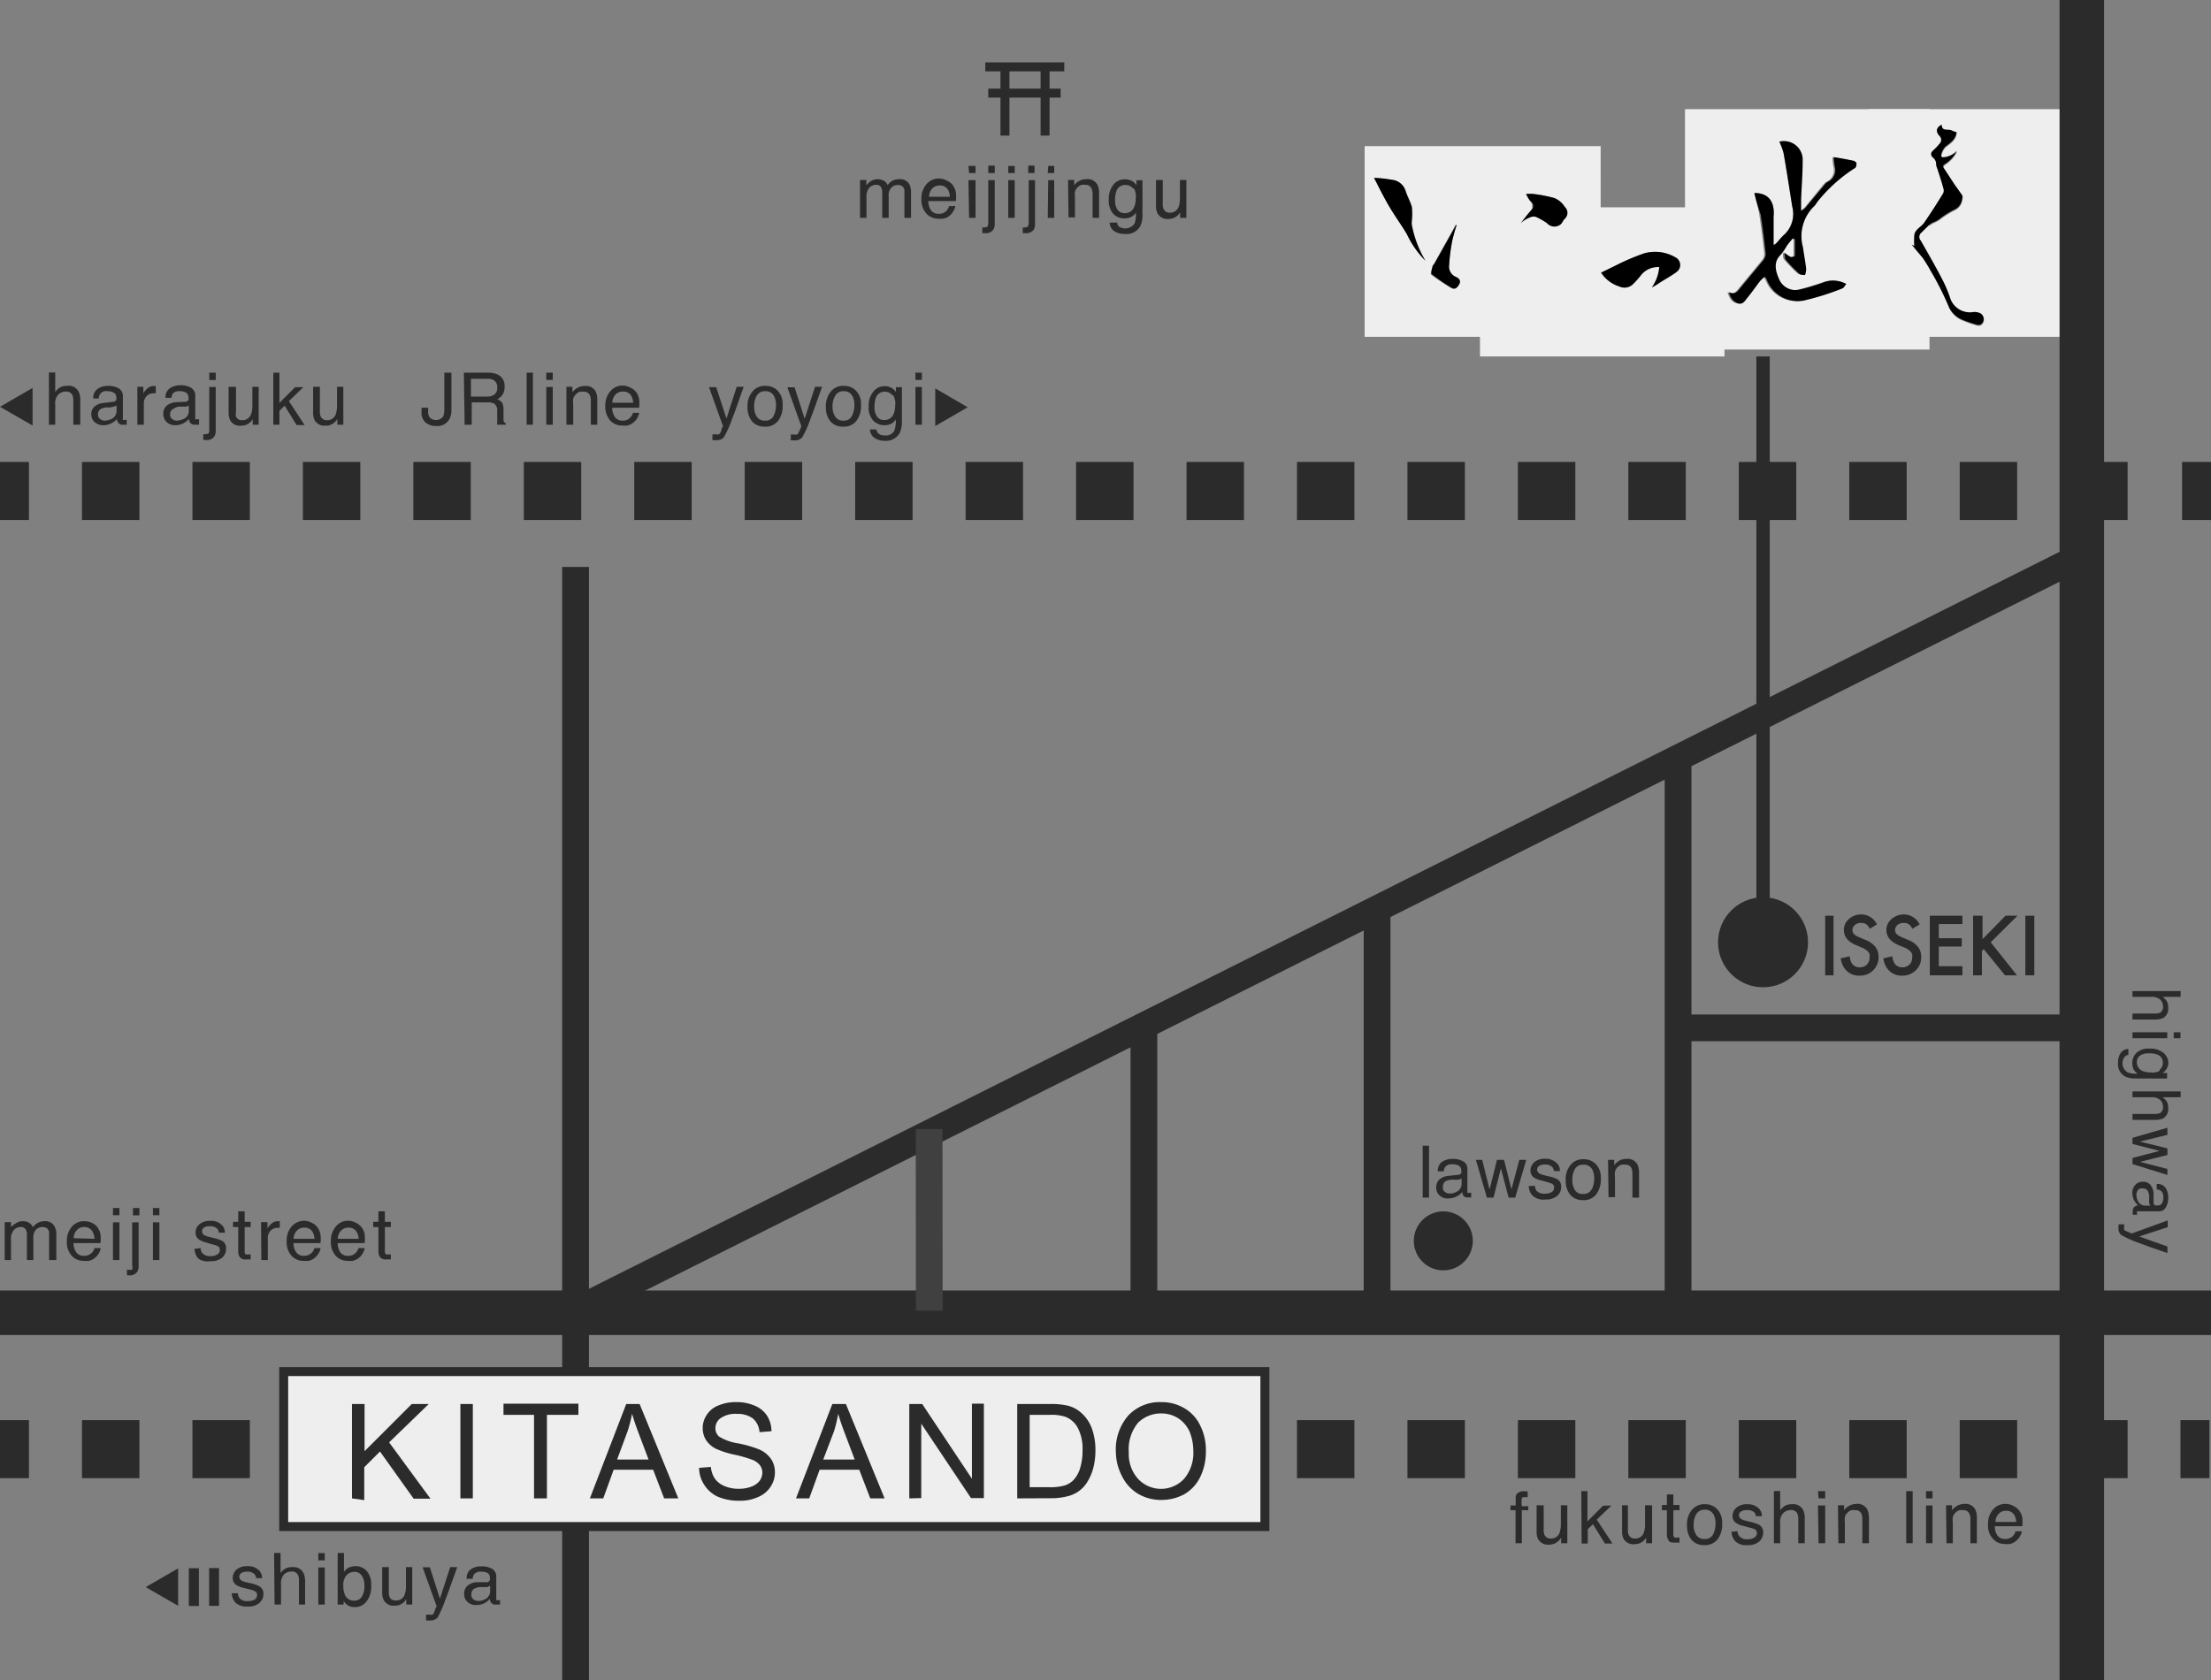 <svg xmlns="http://www.w3.org/2000/svg" viewBox="0 0 140.52 106.82"><rect x="0" y="0" width="140.52" height="106.82" fill="#808080" stroke="none"/><defs><style>.cls-1,.cls-10,.cls-3,.cls-4,.cls-5,.cls-8{fill:#2b2b2b;}.cls-1,.cls-10,.cls-11,.cls-3,.cls-4,.cls-6,.cls-7,.cls-9{stroke:#2b2b2b;}.cls-1,.cls-10,.cls-11,.cls-3,.cls-4,.cls-6,.cls-7,.cls-8,.cls-9{stroke-miterlimit:10;}.cls-1,.cls-11{stroke-width:0.57px;}.cls-11,.cls-2{fill:#eee;}.cls-3{stroke-width:2.83px;}.cls-4,.cls-8{stroke-width:1.7px;}.cls-6,.cls-7,.cls-9{fill:none;stroke-width:3.69px;}.cls-7{stroke-dasharray:3.65 3.37;}.cls-8{stroke:#404041;}.cls-9{stroke-dasharray:3.65 3.37;}.cls-10{stroke-width:0.85px;}</style></defs><g id="レイヤー_2" data-name="レイヤー 2"><g id="レイヤー_2-2" data-name="レイヤー 2"><polyline class="cls-1" points="62.62 4.25 63.83 4.25 67.64 4.25"/><line class="cls-1" x1="62.81" y1="5.92" x2="67.41" y2="5.92"/><line class="cls-1" x1="63.87" y1="8.62" x2="63.87" y2="4.25"/><line class="cls-1" x1="66.42" y1="8.62" x2="66.42" y2="4.25"/><path class="cls-2" d="M94.06,13.18H109.6v9.48H94.06Zm7.7,4.15a2.13,2.13,0,0,0,1.18.88.76.76,0,0,0,.85-.14,6,6,0,0,0,.48-.53,1.35,1.35,0,0,1,1.2-.56,2.59,2.59,0,0,1-.47,1.29,4.33,4.33,0,0,0,.51-.31c.36-.23.74-.43,1.08-.69a.54.54,0,0,0-.06-.89,2.57,2.57,0,0,0-2-.28,14.28,14.28,0,0,0-1.85.79Z"/><path d="M101.76,17.33l.9-.44a14.28,14.28,0,0,1,1.85-.79,2.57,2.57,0,0,1,2,.28.54.54,0,0,1,.06.89c-.34.26-.72.46-1.08.69a4.33,4.33,0,0,1-.51.31,2.59,2.59,0,0,0,.47-1.29,1.35,1.35,0,0,0-1.2.56,6,6,0,0,1-.48.53.76.76,0,0,1-.85.14A2.13,2.13,0,0,1,101.76,17.33Z"/><path class="cls-2" d="M101.73,21.41h-15V9.29h15Zm-14.4-10.1c.35.65.66,1.27,1,1.86s.76,1.15,1.11,1.74a6,6,0,0,0,1.17,1.68,6.91,6.91,0,0,1-.86-2.26.94.94,0,0,1,0-.29,4.13,4.13,0,0,0,0-.86c-.09-.35-.28-.68-.39-1a1,1,0,0,0-.84-.72C88.11,11.37,87.73,11.35,87.33,11.31Zm9.64,1a2.23,2.23,0,0,0,.26.45c.24.24.14.43,0,.64s-.41.51-.62.77a2.07,2.07,0,0,1,.68-.4.52.52,0,0,1,.3,0,4.38,4.38,0,0,1,.7.4.63.63,0,0,0,.86.08c.11-.08.16-.26.27-.36a.51.51,0,0,0,0-.76,1.41,1.41,0,0,0-.64-.55,9.25,9.25,0,0,0-1.41-.27A3,3,0,0,0,97,12.33Zm-4.4,2H92.5l-.26.48-1.12,2s-.08.08-.09.12c0,.19-.15.49-.08.55a13.14,13.14,0,0,0,1.26.84c.25.16.41,0,.53-.21s0-.38-.21-.46a.71.71,0,0,1-.43-.77,11.72,11.72,0,0,1,.18-1.45A10.44,10.44,0,0,1,92.57,14.32Z"/><path d="M87.33,11.31c.4,0,.78.06,1.16.12a1,1,0,0,1,.84.72c.11.35.3.68.39,1a4.13,4.13,0,0,1,0,.86.94.94,0,0,0,0,.29,6.91,6.91,0,0,0,.86,2.26,6,6,0,0,1-1.17-1.68c-.35-.59-.76-1.15-1.11-1.74S87.68,12,87.33,11.31Z"/><path d="M97,12.33a3,3,0,0,1,.4,0,9.25,9.25,0,0,1,1.41.27,1.41,1.41,0,0,1,.64.55.51.51,0,0,1,0,.76c-.11.1-.16.28-.27.36a.63.63,0,0,1-.86-.08,4.38,4.38,0,0,0-.7-.4.52.52,0,0,0-.3,0,2.07,2.07,0,0,0-.68.4c.21-.26.4-.52.62-.77s.28-.4,0-.64A2.23,2.23,0,0,1,97,12.33Z"/><path d="M92.57,14.32a10.44,10.44,0,0,0-.29,1.06,11.72,11.72,0,0,0-.18,1.45.71.71,0,0,0,.43.77c.18.08.34.22.21.46s-.28.37-.53.21A13.14,13.14,0,0,1,91,17.43c-.07-.06,0-.36.08-.55,0,0,.06-.08.09-.12l1.12-2,.26-.48Z"/><path class="cls-2" d="M122.63,22.22H107.09V6.94h15.54ZM111.5,12.27c.1.46.24.91.31,1.37.13.83.23,1.66.32,2.49a.65.65,0,0,1-.15.41c-.49.61-1,1.21-1.5,1.82-.17.21-.34.39-.69.21.11.37.23.61.58.71s.41-.11.53-.27c.31-.37.58-.76.87-1.14a3,3,0,0,1,.31-.29c.06.12.1.18.14.25a2.11,2.11,0,0,0,2.31,1.28,16.67,16.67,0,0,0,2.46-.77c.11,0,.18-.19.26-.29a1.69,1.69,0,0,0-1.48-.08c-.47.16-.94.31-1.41.42a1.14,1.14,0,0,1-1.33-.54c-.28-.59-.44-1.19.06-1.66a3.67,3.67,0,0,0,.38-.56c.12-.17.26-.32.38-.48l.14.06c0,.35,0,.7,0,1.05a.31.31,0,0,1-.26.08,2.29,2.29,0,0,1-.42-.29c0,.22,0,.39.1.47a8.47,8.47,0,0,0,.83.86c.09.08.26.07.39.1a1.16,1.16,0,0,0,.07-.4c0-.45-.14-.9-.2-1.35a2.65,2.65,0,0,1,.73-2.64,1.46,1.46,0,0,0,.17-.24,9.81,9.81,0,0,1,2.36-2.14c.09,0,.14-.22.14-.33s-.14-.15-.23-.17c-.38-.08-.76-.15-1.21-.22a3.69,3.69,0,0,0,.06.6.82.82,0,0,1-.35.92.73.73,0,0,0-.26.19l-1.23,1.51a1.89,1.89,0,0,1-.27.2c0-.29,0-.49,0-.7,0-.84.1-1.67.1-2.51A1.18,1.18,0,0,0,113.08,9a4,4,0,0,1,.27.73c.2,1.13.37,2.26.55,3.39a1.81,1.81,0,0,1-.54,1.82c-.18.16-.32.36-.49.53a.37.37,0,0,1-.16.09c0-.6,0-1.19,0-1.78C112.81,12.82,112.4,12.27,111.5,12.27Z"/><path d="M111.5,12.27c.9,0,1.31.55,1.22,1.52,0,.59,0,1.18,0,1.78a.37.37,0,0,0,.16-.09c.17-.17.31-.37.49-.53a1.81,1.81,0,0,0,.54-1.82c-.18-1.13-.35-2.26-.55-3.39a4,4,0,0,0-.27-.73,1.18,1.18,0,0,1,1.48,1.19c0,.84-.07,1.67-.1,2.51,0,.21,0,.41,0,.7a1.89,1.89,0,0,0,.27-.2L116,11.7a.73.73,0,0,1,.26-.19.82.82,0,0,0,.35-.92,3.69,3.69,0,0,1-.06-.6c.45.07.83.14,1.21.22.09,0,.23.11.23.17s0,.29-.14.33a9.81,9.81,0,0,0-2.36,2.14,1.46,1.46,0,0,1-.17.24,2.65,2.65,0,0,0-.73,2.64c.06.45.15.9.2,1.35a1.16,1.16,0,0,1-.07.4c-.13,0-.3,0-.39-.1a8.47,8.47,0,0,1-.83-.86c-.07-.08-.06-.25-.1-.47a2.29,2.29,0,0,0,.42.29.31.31,0,0,0,.26-.08c0-.35,0-.7,0-1.05l-.14-.06c-.12.16-.26.31-.38.48a3.67,3.67,0,0,1-.38.56c-.5.47-.34,1.07-.06,1.66a1.14,1.14,0,0,0,1.33.54c.47-.11.94-.26,1.41-.42a1.69,1.69,0,0,1,1.48.08c-.08.1-.15.25-.26.29a16.67,16.67,0,0,1-2.46.77,2.11,2.11,0,0,1-2.31-1.28c0-.07-.08-.13-.14-.25a3,3,0,0,0-.31.29c-.29.38-.56.77-.87,1.14-.12.16-.24.36-.53.27s-.47-.34-.58-.71c.35.18.52,0,.69-.21.49-.61,1-1.21,1.5-1.82a.65.65,0,0,0,.15-.41c-.09-.83-.19-1.66-.32-2.49C111.74,13.18,111.6,12.73,111.5,12.27Z"/><path class="cls-2" d="M118.77,6.94h14.8V21.41h-14.8Zm2.72,8.6c.27.34.53.62.74.93a19.2,19.2,0,0,1,1.61,3,1.6,1.6,0,0,0,.94.93,7.75,7.75,0,0,0,.81.28.41.41,0,0,0,.32,0,.42.42,0,0,0,0-.69.86.86,0,0,0-.44-.1,1.33,1.33,0,0,1-1.52-.91,7.88,7.88,0,0,0-.41-1c-.46-.88-1-1.75-1.44-2.62a.35.35,0,0,1,0-.48c.2-.19.38-.38.58-.56a.84.84,0,0,1,.26-.15,2.64,2.64,0,0,0,.29-.15,5.49,5.49,0,0,1,1-.64.83.83,0,0,0,.49-.69.31.31,0,0,0,0-.23l-.47-.66-.7-1.07c-.07-.1,0-.16.07-.24a2.11,2.11,0,0,0,.77-.85,1.29,1.29,0,0,1-.8.41c-.16,0-.23-.06-.2-.17a1.2,1.2,0,0,1,.26-.5c.3-.24.65-.43.72-.92a1.67,1.67,0,0,1-.31-.11c-.22-.12-.62.09-.64-.37-.35.2-.39.42-.15.69a.36.36,0,0,1,0,.54,3,3,0,0,1-.39.41c-.18.16-.2.28,0,.45a.52.52,0,0,1,.19.41.68.68,0,0,0,.07.27c.13.41.27.82.38,1.24a.47.47,0,0,1,0,.35q-.57.95-1.2,1.86c-.12.19-.34.31-.49.49a.59.59,0,0,0-.15.33,5,5,0,0,0,0,.67Z"/><path d="M121.49,15.54l.17.09a5,5,0,0,1,0-.67.59.59,0,0,1,.15-.33c.15-.18.37-.3.49-.49q.63-.92,1.2-1.86a.47.47,0,0,0,0-.35c-.11-.42-.25-.83-.38-1.24a.68.68,0,0,1-.07-.27.52.52,0,0,0-.19-.41c-.18-.17-.16-.29,0-.45a3,3,0,0,0,.39-.41.36.36,0,0,0,0-.54c-.24-.27-.2-.49.15-.69,0,.46.42.25.64.37a1.67,1.67,0,0,0,.31.11c-.07.49-.42.68-.72.92a1.2,1.2,0,0,0-.26.5c0,.11,0,.2.2.17a1.29,1.29,0,0,0,.8-.41,2.11,2.11,0,0,1-.77.85c-.12.08-.14.14-.07.24l.7,1.07.47.66a.31.31,0,0,1,0,.23.83.83,0,0,1-.49.69,5.49,5.49,0,0,0-1,.64,2.64,2.64,0,0,1-.29.15.84.84,0,0,0-.26.15c-.2.18-.38.37-.58.56a.35.35,0,0,0,0,.48c.49.87,1,1.74,1.44,2.62a7.88,7.88,0,0,1,.41,1,1.33,1.33,0,0,0,1.52.91.86.86,0,0,1,.44.1.42.42,0,0,1,0,.69.41.41,0,0,1-.32,0,7.75,7.75,0,0,1-.81-.28,1.6,1.6,0,0,1-.94-.93,19.2,19.2,0,0,0-1.61-3C122,16.16,121.76,15.88,121.49,15.54Z"/><polyline class="cls-3" points="0 83.45 61.6 83.45 140.52 83.45"/><line class="cls-4" x1="36.58" y1="36.04" x2="36.58" y2="106.82"/><line class="cls-4" x1="72.7" y1="65.2" x2="72.7" y2="83.31"/><line class="cls-4" x1="87.52" y1="57.43" x2="87.52" y2="83.31"/><polyline class="cls-4" points="106.65 48.18 106.65 65.75 106.65 83.31"/><line class="cls-4" x1="131.87" y1="65.34" x2="106.65" y2="65.34"/><line class="cls-3" x1="132.31" x2="132.31" y2="106.82"/><line class="cls-5" y1="31.21" x2="140.52" y2="31.21"/><line class="cls-6" y1="31.21" x2="1.84" y2="31.21"/><line class="cls-7" x1="5.21" y1="31.21" x2="137" y2="31.21"/><line class="cls-6" x1="138.68" y1="31.21" x2="140.52" y2="31.21"/><line class="cls-4" x1="36.57" y1="83.31" x2="131.87" y2="35.54"/><line class="cls-8" x1="59.05" y1="71.77" x2="59.06" y2="83.32"/><line class="cls-5" y1="92.12" x2="140.42" y2="92.12"/><line class="cls-6" y1="92.12" x2="1.84" y2="92.12"/><line class="cls-9" x1="5.21" y1="92.12" x2="136.9" y2="92.12"/><line class="cls-6" x1="138.58" y1="92.12" x2="140.42" y2="92.12"/><path class="cls-5" d="M116.53,58.21V62H116V58.21Z"/><path class="cls-5" d="M119.29,58.76l-.45.28a.89.89,0,0,0-.25-.3.57.57,0,0,0-.31-.07.56.56,0,0,0-.39.13.41.41,0,0,0-.16.33c0,.18.14.33.41.44l.37.16a1.51,1.51,0,0,1,.67.45,1,1,0,0,1,.21.65,1.13,1.13,0,0,1-.34.85,1.17,1.17,0,0,1-.86.34,1.12,1.12,0,0,1-.81-.29,1.3,1.3,0,0,1-.39-.81l.57-.13a1,1,0,0,0,.14.46.58.58,0,0,0,.51.24.64.64,0,0,0,.44-.17.64.64,0,0,0,.17-.45.6.6,0,0,0,0-.2.56.56,0,0,0-.09-.17.79.79,0,0,0-.17-.14,1.36,1.36,0,0,0-.24-.13l-.36-.15c-.52-.22-.77-.54-.77-.95a.88.88,0,0,1,.32-.71,1.16,1.16,0,0,1,.8-.29A1.12,1.12,0,0,1,119.29,58.76Z"/><path class="cls-5" d="M122,58.76l-.46.28a.78.78,0,0,0-.24-.3.59.59,0,0,0-.31-.07.6.6,0,0,0-.4.13.43.43,0,0,0-.15.33c0,.18.14.33.41.44l.37.16a1.51,1.51,0,0,1,.67.45,1,1,0,0,1,.21.65,1.13,1.13,0,0,1-.34.85,1.19,1.19,0,0,1-.87.34,1.11,1.11,0,0,1-.8-.29,1.3,1.3,0,0,1-.39-.81l.57-.13a1,1,0,0,0,.14.46.58.58,0,0,0,.51.24.6.6,0,0,0,.43-.17.61.61,0,0,0,.18-.45.6.6,0,0,0,0-.2.42.42,0,0,0-.1-.17.56.56,0,0,0-.16-.14,1.36,1.36,0,0,0-.24-.13l-.37-.15c-.51-.22-.77-.54-.77-.95a.89.89,0,0,1,.33-.71,1.16,1.16,0,0,1,.8-.29A1.12,1.12,0,0,1,122,58.76Z"/><path class="cls-5" d="M124.72,58.74h-1.5v.9h1.46v.53h-1.46v1.25h1.5V62h-2.07V58.21h2.07Z"/><path class="cls-5" d="M126,59.7l1.46-1.49h.76l-1.7,1.69L128.19,62h-.76l-1.35-1.66-.12.11V62h-.56V58.21H126Z"/><path class="cls-5" d="M129.29,58.21V62h-.57V58.21Z"/><line class="cls-10" x1="112.05" y1="57.92" x2="112.05" y2="22.66"/><rect class="cls-11" x="18.03" y="87.19" width="62.36" height="9.85"/><path class="cls-5" d="M22.37,95.25v-6h.8v3l3-3h1.08l-2.52,2.44,2.63,3.58H26.29l-2.14-3-1,1v2.09Z"/><path class="cls-5" d="M29.26,95.25v-6h.79v6Z"/><path class="cls-5" d="M33.94,95.25V89.94H32v-.71h4.76v.71h-2v5.31Z"/><path class="cls-5" d="M37.49,95.25l2.31-6h.85l2.46,6h-.9l-.7-1.82H39l-.66,1.82Zm1.73-2.47h2l-.63-1.67c-.19-.5-.33-.92-.42-1.24A8.16,8.16,0,0,1,39.88,91Z"/><path class="cls-5" d="M44.43,93.31l.75-.06a1.58,1.58,0,0,0,.25.74,1.39,1.39,0,0,0,.6.47,2.25,2.25,0,0,0,.92.18,2.21,2.21,0,0,0,.81-.14,1.14,1.14,0,0,0,.52-.37.9.9,0,0,0,.17-.52.79.79,0,0,0-.17-.49,1.18,1.18,0,0,0-.54-.35,8.07,8.07,0,0,0-1.07-.3,5.86,5.86,0,0,1-1.16-.37,1.61,1.61,0,0,1-.64-.56,1.42,1.42,0,0,1-.21-.75,1.47,1.47,0,0,1,.26-.85,1.51,1.51,0,0,1,.75-.6,2.8,2.8,0,0,1,1.1-.21,2.89,2.89,0,0,1,1.18.22,1.71,1.71,0,0,1,.79.63,1.83,1.83,0,0,1,.29,1l-.76.06a1.25,1.25,0,0,0-.42-.87,1.61,1.61,0,0,0-1-.29,1.63,1.63,0,0,0-1.05.27.76.76,0,0,0-.33.64.67.67,0,0,0,.23.53,3.17,3.17,0,0,0,1.2.43,7.53,7.53,0,0,1,1.33.38,1.8,1.8,0,0,1,.77.61,1.5,1.5,0,0,1,.25.86,1.63,1.63,0,0,1-.27.9,1.72,1.72,0,0,1-.79.66,2.7,2.7,0,0,1-1.16.24,3.47,3.47,0,0,1-1.37-.24,2,2,0,0,1-.86-.71A2,2,0,0,1,44.43,93.31Z"/><path class="cls-5" d="M50.59,95.25l2.31-6h.86l2.46,6h-.91l-.7-1.82H52.09l-.66,1.82Zm1.73-2.47h2l-.63-1.67c-.19-.5-.33-.92-.42-1.24A8.16,8.16,0,0,1,53,91Z"/><path class="cls-5" d="M57.79,95.25v-6h.82L61.77,94V89.23h.76v6h-.82l-3.16-4.73v4.73Z"/><path class="cls-5" d="M64.65,95.25v-6h2.07a4.82,4.82,0,0,1,1.07.09,2,2,0,0,1,.88.43,2.45,2.45,0,0,1,.71,1,4,4,0,0,1,.24,1.43,4.43,4.43,0,0,1-.16,1.21,3.28,3.28,0,0,1-.41.88,2,2,0,0,1-1.27.84,4,4,0,0,1-1,.11Zm.79-.71h1.29a3.28,3.28,0,0,0,.93-.11,1.36,1.36,0,0,0,.54-.32,1.86,1.86,0,0,0,.44-.76,3.8,3.8,0,0,0,.16-1.15,2.84,2.84,0,0,0-.31-1.45,1.54,1.54,0,0,0-.76-.68,2.82,2.82,0,0,0-1-.13H65.44Z"/><path class="cls-5" d="M70.92,92.32a3.27,3.27,0,0,1,.8-2.35,2.74,2.74,0,0,1,2.07-.84,2.81,2.81,0,0,1,1.5.4,2.5,2.5,0,0,1,1,1.11,3.5,3.5,0,0,1,.35,1.61,3.66,3.66,0,0,1-.36,1.64,2.57,2.57,0,0,1-1,1.09,3.07,3.07,0,0,1-1.46.37,2.88,2.88,0,0,1-1.52-.41,2.67,2.67,0,0,1-1-1.12A3.36,3.36,0,0,1,70.92,92.32Zm.82,0A2.38,2.38,0,0,0,72.32,94a2,2,0,0,0,2.94,0,2.55,2.55,0,0,0,.58-1.8A3.21,3.21,0,0,0,75.6,91a2,2,0,0,0-.73-.85,2,2,0,0,0-1.07-.3,2.07,2.07,0,0,0-1.46.58A2.64,2.64,0,0,0,71.74,92.33Z"/><circle class="cls-5" cx="112.05" cy="59.9" r="2.86"/><path class="cls-5" d="M96.37,95a.61.61,0,0,1,.55-.2h.17v.37h-.15c-.12,0-.2,0-.22.09a1.64,1.64,0,0,0,0,.49h.41V96h-.41V98.1h-.4V96H96V95.7h.33v-.38A.8.8,0,0,1,96.37,95Z"/><path class="cls-5" d="M98.11,95.69v1.6a.67.67,0,0,0,.06.3.4.4,0,0,0,.39.21.55.55,0,0,0,.56-.37,1.66,1.66,0,0,0,.08-.56V95.69h.41V98.1h-.39v-.36A.87.87,0,0,1,99,98a.85.85,0,0,1-.56.19.7.7,0,0,1-.68-.34,1,1,0,0,1-.1-.49V95.69Z"/><path class="cls-5" d="M100.5,94.79h.39v1.92l1-1h.52l-.93.89,1,1.52H102l-.76-1.23-.33.32v.91h-.39Z"/><path class="cls-5" d="M103.46,95.69v1.6a.67.67,0,0,0,.06.3.4.4,0,0,0,.39.21.55.55,0,0,0,.56-.37,1.44,1.44,0,0,0,.08-.56V95.69H105V98.1h-.38v-.36a.87.87,0,0,1-.19.23.82.82,0,0,1-.55.19.7.7,0,0,1-.69-.34,1,1,0,0,1-.1-.49V95.69Z"/><path class="cls-5" d="M105.94,95h.41v.67h.39V96h-.39v1.57a.18.18,0,0,0,.09.17.32.32,0,0,0,.16,0h.14v.32l-.15,0h-.16c-.19,0-.32,0-.38-.14a.63.63,0,0,1-.11-.38V96h-.32v-.33h.32Z"/><path class="cls-5" d="M109.13,95.93a1.21,1.21,0,0,1,.32.91,1.54,1.54,0,0,1-.28,1,1,1,0,0,1-.87.38,1,1,0,0,1-.79-.33,1.38,1.38,0,0,1-.29-.91,1.4,1.4,0,0,1,.31-1,1,1,0,0,1,.82-.36A1.06,1.06,0,0,1,109.13,95.93Zm-.25,1.6a1.51,1.51,0,0,0,.15-.68,1.25,1.25,0,0,0-.11-.55.6.6,0,0,0-.58-.33.57.57,0,0,0-.53.28,1.26,1.26,0,0,0-.17.69,1.09,1.09,0,0,0,.17.64.57.57,0,0,0,.52.25A.56.56,0,0,0,108.88,97.53Z"/><path class="cls-5" d="M110.43,97.34a.52.52,0,0,0,.11.31.65.65,0,0,0,.54.2.85.85,0,0,0,.4-.1.33.33,0,0,0,.18-.3.26.26,0,0,0-.14-.24,1.76,1.76,0,0,0-.36-.11l-.32-.09a1.39,1.39,0,0,1-.46-.17.51.51,0,0,1-.27-.45.67.67,0,0,1,.25-.55,1,1,0,0,1,.67-.22,1,1,0,0,1,.8.32.73.73,0,0,1,.15.44h-.39a.42.42,0,0,0-.1-.25A.65.65,0,0,0,111,96a.6.6,0,0,0-.36.09.28.28,0,0,0-.12.23.28.28,0,0,0,.16.25.9.9,0,0,0,.27.1l.27.07a2.36,2.36,0,0,1,.6.2.54.54,0,0,1,.24.49.78.78,0,0,1-.25.56,1.08,1.08,0,0,1-.75.23,1,1,0,0,1-.77-.24,1,1,0,0,1-.25-.61Z"/><path class="cls-5" d="M112.74,94.78h.4V96a1.44,1.44,0,0,1,.26-.25.85.85,0,0,1,.49-.13.71.71,0,0,1,.71.37,1.17,1.17,0,0,1,.1.55V98.1h-.41V96.58a.9.9,0,0,0-.07-.39.43.43,0,0,0-.41-.2.69.69,0,0,0-.46.18.8.8,0,0,0-.21.65V98.1h-.4Z"/><path class="cls-5" d="M115.54,94.79H116v.46h-.42Zm0,.91H116v2.4h-.42Z"/><path class="cls-5" d="M116.81,95.69h.39V96a1,1,0,0,1,.78-.4.7.7,0,0,1,.7.36,1.37,1.37,0,0,1,.1.56V98.1h-.42V96.58a.9.9,0,0,0-.06-.36.39.39,0,0,0-.39-.22.78.78,0,0,0-.24,0,.57.57,0,0,0-.29.2.52.52,0,0,0-.13.24,1.73,1.73,0,0,0,0,.36V98.1h-.41Z"/><path class="cls-5" d="M121.15,94.79h.41V98.1h-.41Z"/><path class="cls-5" d="M122.41,94.79h.41v.46h-.41Zm0,.91h.41v2.4h-.41Z"/><path class="cls-5" d="M123.68,95.69h.38V96a1.19,1.19,0,0,1,.36-.3,1,1,0,0,1,.43-.1.7.7,0,0,1,.69.36,1.22,1.22,0,0,1,.1.56V98.1h-.41V96.58a.74.74,0,0,0-.07-.36.39.39,0,0,0-.39-.22.75.75,0,0,0-.23,0,.59.59,0,0,0-.3.2.63.63,0,0,0-.13.24,1.73,1.73,0,0,0,0,.36V98.1h-.4Z"/><path class="cls-5" d="M128,95.75a.87.87,0,0,1,.36.32,1.13,1.13,0,0,1,.17.42,3.33,3.33,0,0,1,0,.53h-1.75a1,1,0,0,0,.17.59.57.57,0,0,0,.5.22.63.63,0,0,0,.5-.21.69.69,0,0,0,.15-.28h.4a.85.85,0,0,1-.11.3.9.9,0,0,1-.2.26,1,1,0,0,1-.45.25,1.61,1.61,0,0,1-.33,0,1,1,0,0,1-.75-.33,1.24,1.24,0,0,1-.31-.91,1.37,1.37,0,0,1,.31-.94,1,1,0,0,1,.82-.37A1.07,1.07,0,0,1,128,95.75Zm.14,1a.92.92,0,0,0-.11-.42.57.57,0,0,0-.55-.29.58.58,0,0,0-.46.2.74.74,0,0,0-.2.51Z"/><path class="cls-5" d="M.3,77.69H.7V78A1.27,1.27,0,0,1,1,77.77a.77.77,0,0,1,.45-.14.72.72,0,0,1,.47.15.92.92,0,0,1,.18.23.86.86,0,0,1,.72-.38.65.65,0,0,1,.66.36,1,1,0,0,1,.1.5V80.1H3.12V78.42A.39.39,0,0,0,3,78.09.49.49,0,0,0,2.7,78a.62.62,0,0,0-.41.16.74.74,0,0,0-.17.54v1.4H1.71V78.53a.78.78,0,0,0-.06-.36A.36.36,0,0,0,1.31,78a.58.58,0,0,0-.42.18.83.83,0,0,0-.19.64V80.1H.3Z"/><path class="cls-5" d="M5.87,77.75a.87.87,0,0,1,.36.32,1.11,1.11,0,0,1,.16.42,3.07,3.07,0,0,1,0,.53H4.67a1,1,0,0,0,.18.59.55.55,0,0,0,.49.22.66.66,0,0,0,.51-.21A.57.57,0,0,0,6,79.34h.4a.81.81,0,0,1-.1.3,1.11,1.11,0,0,1-.2.26.91.91,0,0,1-.45.25,1.69,1.69,0,0,1-.33,0,1,1,0,0,1-.76-.32,1.28,1.28,0,0,1-.31-.92A1.37,1.37,0,0,1,4.55,78a1,1,0,0,1,.82-.37A1.11,1.11,0,0,1,5.87,77.75Zm.14,1a1.17,1.17,0,0,0-.11-.42A.58.58,0,0,0,5.35,78a.6.6,0,0,0-.47.2.78.78,0,0,0-.2.51Z"/><path class="cls-5" d="M7.18,76.79h.41v.46H7.18Zm0,.91h.41v2.4H7.18Z"/><path class="cls-5" d="M8.07,80.71a1.1,1.1,0,0,0,.33,0,.4.4,0,0,0,0-.25V77.7h.41v2.76a.7.7,0,0,1-.09.39.58.58,0,0,1-.54.22H8.07Zm.79-3.45H8.45v-.47h.41Z"/><path class="cls-5" d="M9.72,76.79h.41v.46H9.72Zm0,.91h.41v2.4H9.72Z"/><path class="cls-5" d="M12.75,79.34a.6.6,0,0,0,.1.31.68.68,0,0,0,.55.2.77.77,0,0,0,.4-.1.32.32,0,0,0,.17-.3.25.25,0,0,0-.14-.24,1.43,1.43,0,0,0-.35-.11L13.15,79a1.75,1.75,0,0,1-.46-.18.5.5,0,0,1-.26-.45.67.67,0,0,1,.25-.55,1,1,0,0,1,.67-.21.93.93,0,0,1,.8.32.64.64,0,0,1,.14.43h-.38a.49.49,0,0,0-.1-.25.65.65,0,0,0-.49-.16.6.6,0,0,0-.36.09.28.28,0,0,0-.12.23.27.27,0,0,0,.16.25.9.9,0,0,0,.27.1l.27.07a2.36,2.36,0,0,1,.6.2.54.54,0,0,1,.23.49.76.76,0,0,1-.24.56,1.11,1.11,0,0,1-.76.23A1,1,0,0,1,12.6,80a1,1,0,0,1-.24-.61Z"/><path class="cls-5" d="M15.14,77h.41v.67h.38V78h-.38v1.57c0,.09,0,.14.08.17a.32.32,0,0,0,.16,0h.14v.32l-.14,0h-.17a.42.42,0,0,1-.38-.15.63.63,0,0,1-.1-.38V78h-.33v-.33h.33Z"/><path class="cls-5" d="M16.59,77.69H17v.41a.83.83,0,0,1,.23-.29.58.58,0,0,1,.42-.18h.13v.42h-.13a.59.59,0,0,0-.47.2.67.67,0,0,0-.16.45V80.1h-.41Z"/><path class="cls-5" d="M19.85,77.75a.87.87,0,0,1,.36.32,1.11,1.11,0,0,1,.16.42,2.3,2.3,0,0,1,0,.53H18.65a1,1,0,0,0,.18.59.55.55,0,0,0,.49.22.66.66,0,0,0,.51-.21.69.69,0,0,0,.15-.28h.39a.81.81,0,0,1-.1.3,1.11,1.11,0,0,1-.2.26.91.91,0,0,1-.45.25,1.69,1.69,0,0,1-.33,0,1,1,0,0,1-.76-.32,1.28,1.28,0,0,1-.31-.92,1.37,1.37,0,0,1,.31-.94,1.06,1.06,0,0,1,.82-.37A1.11,1.11,0,0,1,19.85,77.75Zm.14,1a1.17,1.17,0,0,0-.11-.42.58.58,0,0,0-.55-.29.6.6,0,0,0-.47.2.78.78,0,0,0-.2.51Z"/><path class="cls-5" d="M22.65,77.75a1,1,0,0,1,.37.32,1.11,1.11,0,0,1,.16.42,3.33,3.33,0,0,1,0,.53H21.46a1.11,1.11,0,0,0,.17.59.58.58,0,0,0,.5.22.63.63,0,0,0,.5-.21.69.69,0,0,0,.15-.28h.4a.85.85,0,0,1-.11.3.88.88,0,0,1-.19.26,1,1,0,0,1-.46.25,1.51,1.51,0,0,1-.32,0,1,1,0,0,1-.76-.32,1.28,1.28,0,0,1-.31-.92,1.37,1.37,0,0,1,.31-.94,1,1,0,0,1,.82-.37A1.07,1.07,0,0,1,22.65,77.75Zm.15,1a1.16,1.16,0,0,0-.12-.42.57.57,0,0,0-.55-.29.58.58,0,0,0-.46.2.74.74,0,0,0-.2.51Z"/><path class="cls-5" d="M24.05,77h.41v.67h.38V78h-.38v1.57a.17.17,0,0,0,.09.17.28.28,0,0,0,.15,0h.14v.32l-.14,0h-.16a.45.45,0,0,1-.39-.15.63.63,0,0,1-.1-.38V78h-.33v-.33h.33Z"/><path class="cls-5" d="M90.42,72.83h.4v3.3h-.4Z"/><path class="cls-5" d="M92.69,74.68a.2.2,0,0,0,.18-.12.35.35,0,0,0,0-.16.34.34,0,0,0-.15-.3.82.82,0,0,0-.42-.09.55.55,0,0,0-.45.17.52.52,0,0,0-.09.28h-.38a.7.7,0,0,1,.29-.62,1.22,1.22,0,0,1,.64-.17,1.31,1.31,0,0,1,.69.16.54.54,0,0,1,.26.5v1.39a.15.15,0,0,0,0,.1s.05,0,.11,0h.13v.3l-.14,0h-.14A.32.32,0,0,1,93,76a.57.57,0,0,1-.07-.22,1.15,1.15,0,0,1-.87.4A.73.73,0,0,1,91.5,76a.64.64,0,0,1-.22-.51.67.67,0,0,1,.21-.52,1,1,0,0,1,.55-.22Zm-.86,1.09a.48.48,0,0,0,.31.1.86.86,0,0,0,.41-.1.55.55,0,0,0,.34-.53v-.33a.68.68,0,0,1-.19.08,1,1,0,0,1-.23,0l-.25,0a1.1,1.1,0,0,0-.33.09.36.36,0,0,0-.18.34A.34.34,0,0,0,91.83,75.77Z"/><path class="cls-5" d="M94.2,73.73l.47,1.89.47-1.89h.45l.47,1.88.5-1.88H97l-.7,2.4h-.42l-.49-1.86-.47,1.86h-.42l-.7-2.4Z"/><path class="cls-5" d="M97.55,75.38a.63.63,0,0,0,.1.31.68.68,0,0,0,.55.19.87.87,0,0,0,.4-.09.33.33,0,0,0,.17-.31.25.25,0,0,0-.13-.23,2.39,2.39,0,0,0-.36-.12L98,75.05a1.46,1.46,0,0,1-.47-.17.52.52,0,0,1-.26-.45.7.7,0,0,1,.25-.56,1,1,0,0,1,.67-.21A1,1,0,0,1,99,74a.66.66,0,0,1,.14.44h-.38a.49.49,0,0,0-.1-.25.61.61,0,0,0-.49-.16.6.6,0,0,0-.36.09.27.27,0,0,0-.12.23.28.28,0,0,0,.16.25.9.9,0,0,0,.27.1l.27.07a2,2,0,0,1,.6.2.53.53,0,0,1,.23.49.74.74,0,0,1-.24.55,1.06,1.06,0,0,1-.75.24A1,1,0,0,1,97.4,76a.9.9,0,0,1-.24-.6Z"/><path class="cls-5" d="M101.42,74a1.21,1.21,0,0,1,.32.91,1.61,1.61,0,0,1-.28,1,1,1,0,0,1-.88.38,1,1,0,0,1-.78-.34,1.33,1.33,0,0,1-.29-.9,1.4,1.4,0,0,1,.31-1,1,1,0,0,1,.82-.36A1.07,1.07,0,0,1,101.42,74Zm-.25,1.6a1.54,1.54,0,0,0,.15-.68,1.25,1.25,0,0,0-.11-.55.6.6,0,0,0-.58-.33.57.57,0,0,0-.54.28,1.35,1.35,0,0,0-.16.69,1.19,1.19,0,0,0,.16.64.58.58,0,0,0,.53.25A.56.56,0,0,0,101.17,75.57Z"/><path class="cls-5" d="M102.2,73.73h.39v.34a1.15,1.15,0,0,1,.36-.31,1,1,0,0,1,.42-.09.7.7,0,0,1,.7.36,1.37,1.37,0,0,1,.1.56v1.54h-.42V74.62a.9.9,0,0,0-.06-.36.39.39,0,0,0-.39-.22.78.78,0,0,0-.24,0,.62.62,0,0,0-.42.44,1.66,1.66,0,0,0,0,.36v1.26h-.41Z"/><path class="cls-5" d="M15.12,101.28a.54.54,0,0,0,.1.31.64.64,0,0,0,.54.19.91.91,0,0,0,.41-.09.34.34,0,0,0,.17-.31.25.25,0,0,0-.14-.23,1.66,1.66,0,0,0-.35-.12l-.33-.08a1.66,1.66,0,0,1-.46-.17.51.51,0,0,1-.27-.45.72.72,0,0,1,.25-.56,1,1,0,0,1,.68-.21.94.94,0,0,1,.79.32.73.73,0,0,1,.15.44h-.38a.46.46,0,0,0-.1-.25.64.64,0,0,0-.5-.16.58.58,0,0,0-.35.09.27.27,0,0,0-.12.23.29.29,0,0,0,.15.25,1.11,1.11,0,0,0,.28.1l.27.06a2,2,0,0,1,.59.21.53.53,0,0,1,.24.49.71.71,0,0,1-.25.55,1,1,0,0,1-.75.23,1,1,0,0,1-.77-.24.9.9,0,0,1-.24-.6Z"/><path class="cls-5" d="M17.42,98.72h.41V100a1.06,1.06,0,0,1,.26-.26.9.9,0,0,1,.48-.12.72.72,0,0,1,.71.36,1.24,1.24,0,0,1,.11.56V102H19v-1.52a.75.75,0,0,0-.07-.38.41.41,0,0,0-.41-.2.73.73,0,0,0-.46.17.87.87,0,0,0-.2.66V102h-.41Z"/><path class="cls-5" d="M20.23,98.73h.41v.46h-.41Zm0,.91h.41V102h-.41Z"/><path class="cls-5" d="M21.46,98.72h.4v1.2a.8.8,0,0,1,.31-.27,1,1,0,0,1,.41-.09.93.93,0,0,1,.73.31,1.31,1.31,0,0,1,.28.91,1.53,1.53,0,0,1-.28,1,.9.9,0,0,1-.77.38.76.76,0,0,1-.46-.13,1,1,0,0,1-.24-.26V102h-.38ZM23,101.49a1.26,1.26,0,0,0,.16-.69,1.14,1.14,0,0,0-.16-.63.55.55,0,0,0-.48-.25.67.67,0,0,0-.49.21.9.9,0,0,0-.21.67,1.4,1.4,0,0,0,.09.55.59.59,0,0,0,.6.4A.53.53,0,0,0,23,101.49Z"/><path class="cls-5" d="M24.71,99.62v1.6a.78.78,0,0,0,.05.3.39.39,0,0,0,.39.22.55.55,0,0,0,.57-.38,1.6,1.6,0,0,0,.08-.55V99.62h.4V102h-.38v-.35a.71.71,0,0,1-.19.23.8.8,0,0,1-.55.19.71.71,0,0,1-.69-.35,1.09,1.09,0,0,1-.1-.49V99.62Z"/><path class="cls-5" d="M28.61,99.62h.45l-.38,1.06c-.15.42-.27.75-.37,1a7.36,7.36,0,0,1-.49,1.13.59.59,0,0,1-.5.2h-.13l-.11,0v-.37l.15,0h.08a.37.37,0,0,0,.17,0l.09-.09a1.1,1.1,0,0,1,.08-.19c0-.11.08-.19.1-.25l-.89-2.48h.46l.64,2Z"/><path class="cls-5" d="M30.94,100.58a.25.25,0,0,0,.19-.12.35.35,0,0,0,0-.16A.32.32,0,0,0,31,100a.82.82,0,0,0-.42-.09.52.52,0,0,0-.45.17.52.52,0,0,0-.09.28h-.38a.67.67,0,0,1,.29-.62,1.14,1.14,0,0,1,.64-.17,1.31,1.31,0,0,1,.69.16.55.55,0,0,1,.26.5v1.39a.15.15,0,0,0,0,.1s.05,0,.11,0h.13V102l-.14,0h-.14a.32.32,0,0,1-.3-.14.48.48,0,0,1-.07-.23,1,1,0,0,1-.36.29,1.19,1.19,0,0,1-.51.11.76.76,0,0,1-.55-.2.66.66,0,0,1-.21-.51.67.67,0,0,1,.21-.52,1,1,0,0,1,.55-.22Zm-.85,1.09a.48.48,0,0,0,.31.1.86.86,0,0,0,.41-.1.57.57,0,0,0,.34-.54v-.32l-.19.08-.23,0-.25,0a.86.86,0,0,0-.33.1.36.36,0,0,0-.19.33A.36.36,0,0,0,30.09,101.67Z"/><circle class="cls-1" cx="91.73" cy="78.88" r="1.59"/><path class="cls-5" d="M138.59,63v.37h-1.14a1.34,1.34,0,0,1,.24.24.79.79,0,0,1,.11.45.67.67,0,0,1-.33.66,1.25,1.25,0,0,1-.52.09h-1.42v-.38h1.4a.84.84,0,0,0,.36-.06.41.41,0,0,0,.18-.39.63.63,0,0,0-.16-.42.8.8,0,0,0-.6-.19h-1.18V63Z"/><path class="cls-5" d="M137.74,65.62V66h-2.21v-.38Zm.84,0V66h-.43v-.38Z"/><path class="cls-5" d="M137.66,68a1,1,0,0,1-.21.21h.28v.35h-2a1.53,1.53,0,0,1-.67-.13.89.89,0,0,1-.45-.87,1.09,1.09,0,0,1,.16-.61.63.63,0,0,1,.5-.27v.38a.38.38,0,0,0-.23.11.68.68,0,0,0,.18,1,1.61,1.61,0,0,0,.64.08.83.83,0,0,1-.26-.27,1,1,0,0,1-.08-.42.89.89,0,0,1,.26-.63,1.11,1.11,0,0,1,.84-.27,1.3,1.3,0,0,1,.88.27.85.85,0,0,1,.31.66A.8.8,0,0,1,137.66,68Zm-.4,0a.55.55,0,0,0,.2-.43.54.54,0,0,0-.37-.54,1.48,1.48,0,0,0-.52-.07.92.92,0,0,0-.57.15.49.49,0,0,0-.19.41.58.58,0,0,0,.36.56,1.21,1.21,0,0,0,.48.09A.94.94,0,0,0,137.26,68.07Z"/><path class="cls-5" d="M138.59,69.38v.37h-1.14a1.34,1.34,0,0,1,.24.24.79.79,0,0,1,.11.45.68.68,0,0,1-.33.66,1.25,1.25,0,0,1-.52.09h-1.42v-.38h1.4a.84.84,0,0,0,.36-.06.41.41,0,0,0,.18-.39.63.63,0,0,0-.16-.42.8.8,0,0,0-.6-.19h-1.18v-.37Z"/><path class="cls-5" d="M137.75,72.14l-1.75.43,1.75.43v.42l-1.74.44,1.74.45v.38L135.53,74v-.39l1.72-.45-1.72-.44v-.39l2.22-.64Z"/><path class="cls-5" d="M136.87,76.46a.21.21,0,0,0,.11.17l.14,0a.31.31,0,0,0,.28-.13.7.7,0,0,0,.09-.39.5.5,0,0,0-.16-.42.53.53,0,0,0-.26-.08v-.35a.62.62,0,0,1,.57.26,1.08,1.08,0,0,1,.16.6,1.18,1.18,0,0,1-.15.63.48.48,0,0,1-.46.25h-1.28s-.07,0-.09,0a.11.11,0,0,0,0,.1v.06a.13.13,0,0,1,0,.06h-.27a.39.39,0,0,1,0-.13.41.41,0,0,1,0-.12.3.3,0,0,1,.14-.28.42.42,0,0,1,.2-.07,1,1,0,0,1-.26-.33,1,1,0,0,1-.11-.47.72.72,0,0,1,.19-.5.63.63,0,0,1,.47-.2.59.59,0,0,1,.48.19,1,1,0,0,1,.21.51Zm-1-.79a.45.45,0,0,0-.09.28.85.85,0,0,0,.09.38.51.51,0,0,0,.5.31h.3a.54.54,0,0,1-.08-.17c0-.08,0-.15,0-.21l0-.23a.73.73,0,0,0-.08-.31.34.34,0,0,0-.31-.17A.32.32,0,0,0,135.86,75.67Z"/><path class="cls-5" d="M137.75,79.24v.42c-.14-.06-.47-.17-1-.35l-.93-.34a6.65,6.65,0,0,1-1-.46.53.53,0,0,1-.18-.46v-.12s0-.06,0-.1H135c0,.06,0,.11,0,.14V78a.32.32,0,0,0,0,.16.3.3,0,0,0,.08.08l.17.07.23.1,2.29-.83v.43l-1.81.59Z"/><path class="cls-5" d="M54.66,11.44h.4v.34a1.46,1.46,0,0,1,.26-.25.83.83,0,0,1,.92,0,.83.83,0,0,1,.18.24.8.8,0,0,1,.32-.29.88.88,0,0,1,.41-.09.68.68,0,0,1,.66.35,1.23,1.23,0,0,1,.09.51v1.6h-.42V12.18a.39.39,0,0,0-.12-.33.48.48,0,0,0-.29-.09.56.56,0,0,0-.41.16.66.66,0,0,0-.18.53v1.4h-.41V12.28a.84.84,0,0,0-.06-.36.35.35,0,0,0-.34-.17.61.61,0,0,0-.42.18.89.89,0,0,0-.18.64v1.28h-.41Z"/><path class="cls-5" d="M60.23,11.51a.85.85,0,0,1,.36.31,1,1,0,0,1,.16.43,2.25,2.25,0,0,1,0,.53H59a1.06,1.06,0,0,0,.17.59.59.59,0,0,0,.5.22.64.64,0,0,0,.5-.21.76.76,0,0,0,.15-.28h.4a.88.88,0,0,1-.11.29,1,1,0,0,1-.2.27.9.9,0,0,1-.45.24,1.66,1.66,0,0,1-.33,0,1,1,0,0,1-.76-.33,1.31,1.31,0,0,1-.31-.92,1.39,1.39,0,0,1,.32-.94,1,1,0,0,1,.82-.36A1.11,1.11,0,0,1,60.23,11.51Zm.14,1a1,1,0,0,0-.11-.43.58.58,0,0,0-.55-.29.65.65,0,0,0-.47.2.77.77,0,0,0-.19.52Z"/><path class="cls-5" d="M61.55,10.55H62V11h-.41Zm0,.9H62v2.4h-.41Z"/><path class="cls-5" d="M62.43,14.46a.68.68,0,0,0,.33-.05s.05-.11.05-.24V11.45h.41v2.76a.68.68,0,0,1-.09.39.57.57,0,0,1-.53.22h-.17ZM63.22,11h-.41v-.47h.41Z"/><path class="cls-5" d="M64.08,10.55h.41V11h-.41Zm0,.9h.41v2.4h-.41Z"/><path class="cls-5" d="M65,14.46a.6.6,0,0,0,.32-.05s.06-.11.06-.24V11.45h.4v2.76a.69.69,0,0,1-.08.39.59.59,0,0,1-.54.22H65ZM65.75,11h-.4v-.47h.4Z"/><path class="cls-5" d="M66.62,10.55H67V11h-.41Zm0,.9H67v2.4h-.41Z"/><path class="cls-5" d="M67.88,11.44h.39v.34a.94.94,0,0,1,.79-.39.7.7,0,0,1,.69.36,1.19,1.19,0,0,1,.1.56v1.54h-.41V12.33a.87.87,0,0,0-.07-.35.39.39,0,0,0-.39-.23.83.83,0,0,0-.24,0,.63.63,0,0,0-.29.2.55.55,0,0,0-.13.25,1.6,1.6,0,0,0,0,.36v1.26h-.41Z"/><path class="cls-5" d="M72,11.54a1,1,0,0,1,.23.23v-.31h.38v2.2a1.62,1.62,0,0,1-.14.72,1,1,0,0,1-1,.49,1.21,1.21,0,0,1-.65-.17.71.71,0,0,1-.3-.55H71a.45.45,0,0,0,.11.25.73.73,0,0,0,1-.19,1.88,1.88,0,0,0,.08-.69.82.82,0,0,1-.29.27,1,1,0,0,1-.46.09.94.94,0,0,1-.68-.28,1.24,1.24,0,0,1-.29-.92,1.43,1.43,0,0,1,.29-.94.92.92,0,0,1,.72-.34A.91.91,0,0,1,72,11.54Zm0,.43a.59.59,0,0,0-.47-.21.57.57,0,0,0-.58.4,1.48,1.48,0,0,0-.08.56,1,1,0,0,0,.16.62.54.54,0,0,0,.44.21.61.61,0,0,0,.61-.39,1.24,1.24,0,0,0,.1-.52A1.05,1.05,0,0,0,72.08,12Z"/><path class="cls-5" d="M73.9,11.44V13a.61.61,0,0,0,.06.3.39.39,0,0,0,.39.22.56.56,0,0,0,.56-.38,1.6,1.6,0,0,0,.08-.55V11.44h.41v2.41H75V13.5a.87.87,0,0,1-.19.23.89.89,0,0,1-.55.19.71.71,0,0,1-.69-.35,1,1,0,0,1-.1-.49V11.44Z"/><path class="cls-5" d="M3.11,23.68h.4v1.24a1,1,0,0,1,.26-.26.85.85,0,0,1,.49-.13A.71.71,0,0,1,5,24.9a1.2,1.2,0,0,1,.1.55V27H4.66V25.48a.9.9,0,0,0-.07-.39.45.45,0,0,0-.42-.2.66.66,0,0,0-.45.18.8.8,0,0,0-.21.65V27h-.4Z"/><path class="cls-5" d="M7.2,25.54a.21.21,0,0,0,.19-.12.28.28,0,0,0,0-.15.32.32,0,0,0-.15-.3.73.73,0,0,0-.42-.1.45.45,0,0,0-.54.46H5.93a.66.66,0,0,1,.29-.62,1.14,1.14,0,0,1,.64-.18,1.31,1.31,0,0,1,.69.16.57.57,0,0,1,.26.51v1.38a.18.18,0,0,0,0,.11.14.14,0,0,0,.11,0h.13V27l-.14,0H7.8a.32.32,0,0,1-.3-.15.44.44,0,0,1-.07-.22,1,1,0,0,1-.36.28,1.07,1.07,0,0,1-.51.12.81.81,0,0,1-.55-.2.69.69,0,0,1-.21-.51A.64.64,0,0,1,6,25.85a1,1,0,0,1,.55-.23Zm-.85,1.09a.49.49,0,0,0,.31.11,1,1,0,0,0,.41-.1.57.57,0,0,0,.34-.54v-.33a.54.54,0,0,1-.19.08L7,25.9l-.25,0a1.1,1.1,0,0,0-.33.09.37.37,0,0,0-.19.34A.34.34,0,0,0,6.35,26.63Z"/><path class="cls-5" d="M8.73,24.59h.38V25a1.05,1.05,0,0,1,.24-.29.57.57,0,0,1,.42-.17H9.9V25H9.77a.59.59,0,0,0-.47.2.67.67,0,0,0-.16.45V27H8.73Z"/><path class="cls-5" d="M11.79,25.54a.23.23,0,0,0,.19-.12.49.49,0,0,0,0-.15.34.34,0,0,0-.14-.3.74.74,0,0,0-.43-.1A.52.52,0,0,0,11,25a.55.55,0,0,0-.1.29h-.38a.68.68,0,0,1,.29-.62,1.17,1.17,0,0,1,.64-.18,1.26,1.26,0,0,1,.69.16.56.56,0,0,1,.27.51v1.38a.18.18,0,0,0,0,.11.16.16,0,0,0,.11,0h.13V27l-.14,0h-.14a.33.33,0,0,1-.3-.15.81.81,0,0,1-.07-.22,1,1,0,0,1-.35.28,1.13,1.13,0,0,1-.51.12.77.77,0,0,1-.55-.2.69.69,0,0,1-.21-.51.64.64,0,0,1,.2-.52,1.06,1.06,0,0,1,.55-.23Zm-.85,1.09a.44.44,0,0,0,.3.11,1,1,0,0,0,.41-.1A.55.55,0,0,0,12,26.1v-.33a.47.47,0,0,1-.19.08l-.23,0-.24,0A1,1,0,0,0,11,26a.35.35,0,0,0-.19.34A.31.31,0,0,0,10.94,26.63Z"/><path class="cls-5" d="M12.92,27.61a1.1,1.1,0,0,0,.33-.05.4.4,0,0,0,.05-.25V24.6h.41v2.76a.7.7,0,0,1-.09.39.57.57,0,0,1-.53.22h-.17Zm.79-3.45H13.3v-.47h.41Z"/><path class="cls-5" d="M15,24.59v1.6a.67.67,0,0,0,0,.3.4.4,0,0,0,.39.22.57.57,0,0,0,.57-.38,1.66,1.66,0,0,0,.08-.56V24.59h.4V27h-.38v-.36a.71.71,0,0,1-.19.23.8.8,0,0,1-.55.19.7.7,0,0,1-.69-.34,1.12,1.12,0,0,1-.1-.49V24.59Z"/><path class="cls-5" d="M17.37,23.69h.39v1.92l1-1h.52l-.92.89,1,1.52h-.51l-.76-1.23-.33.32V27h-.39Z"/><path class="cls-5" d="M20.33,24.59v1.6a.67.67,0,0,0,.06.3.4.4,0,0,0,.39.22.56.56,0,0,0,.56-.38,1.66,1.66,0,0,0,.08-.56V24.59h.4V27h-.38v-.36a.9.9,0,0,1-.2.23.8.8,0,0,1-.55.19.72.72,0,0,1-.69-.34,1.12,1.12,0,0,1-.1-.49V24.59Z"/><path class="cls-5" d="M28.69,26a1.29,1.29,0,0,1-.13.65.88.88,0,0,1-.87.43,1,1,0,0,1-.63-.21.83.83,0,0,1-.27-.71v-.24h.42v.24a.58.58,0,0,0,.12.4.57.57,0,0,0,.85-.11,1.75,1.75,0,0,0,.06-.56V23.69h.45Z"/><path class="cls-5" d="M29.48,23.69H31a1.51,1.51,0,0,1,.61.11.79.79,0,0,1,.46.78.91.91,0,0,1-.12.49.83.83,0,0,1-.34.3.94.94,0,0,1,.29.21A.85.85,0,0,1,32,26v.44c0,.13,0,.22,0,.28a.27.27,0,0,0,.15.2V27h-.55a.36.36,0,0,1,0-.11c0-.05,0-.13,0-.26l0-.55a.47.47,0,0,0-.23-.44.93.93,0,0,0-.39-.06h-1V27h-.45Zm1.45,1.52a.79.79,0,0,0,.49-.13.5.5,0,0,0,.18-.45.49.49,0,0,0-.25-.48.74.74,0,0,0-.36-.07H29.93v1.13Z"/><path class="cls-5" d="M33.47,23.69h.4V27h-.4Z"/><path class="cls-5" d="M34.72,23.69h.41v.46h-.41Zm0,.91h.41V27h-.41Z"/><path class="cls-5" d="M36,24.59h.38v.34a1.11,1.11,0,0,1,.37-.3.93.93,0,0,1,.42-.09.69.69,0,0,1,.69.35,1.22,1.22,0,0,1,.1.56V27h-.41V25.48a.9.9,0,0,0-.06-.36.41.41,0,0,0-.4-.22.75.75,0,0,0-.23,0,.57.57,0,0,0-.29.2.6.6,0,0,0-.14.24,1.77,1.77,0,0,0,0,.37V27H36Z"/><path class="cls-5" d="M40.1,24.66a.85.85,0,0,1,.36.31,1,1,0,0,1,.16.42,2.3,2.3,0,0,1,0,.53H38.91a1,1,0,0,0,.17.59.57.57,0,0,0,.5.23.62.62,0,0,0,.5-.22.69.69,0,0,0,.15-.28h.4a1.11,1.11,0,0,1-.11.3.78.78,0,0,1-.2.26.91.91,0,0,1-.45.25,1.69,1.69,0,0,1-.33,0,1,1,0,0,1-.76-.32,1.33,1.33,0,0,1-.31-.92,1.37,1.37,0,0,1,.32-.94,1,1,0,0,1,.81-.36A1.11,1.11,0,0,1,40.1,24.66Zm.14.94a1,1,0,0,0-.11-.42.58.58,0,0,0-.55-.29.63.63,0,0,0-.47.2.73.73,0,0,0-.19.51Z"/><polygon class="cls-5" points="2.07 24.66 0 25.86 2.07 27.05 2.07 24.66"/><path class="cls-5" d="M46.82,24.59h.45c-.06.15-.19.51-.38,1.06s-.27.75-.37,1a6.73,6.73,0,0,1-.5,1.12.54.54,0,0,1-.49.21H45.4l-.12,0v-.37a.73.73,0,0,0,.16,0h.08a.24.24,0,0,0,.16,0,.2.2,0,0,0,.09-.09.83.83,0,0,0,.08-.18c0-.11.08-.2.1-.25l-.89-2.48h.46l.65,2Z"/><path class="cls-5" d="M49.42,24.83a1.23,1.23,0,0,1,.32.91,1.54,1.54,0,0,1-.28,1,1,1,0,0,1-.88.38,1,1,0,0,1-.78-.33,1.37,1.37,0,0,1-.29-.9,1.41,1.41,0,0,1,.31-1,1,1,0,0,1,.82-.36A1.06,1.06,0,0,1,49.42,24.83Zm-.25,1.6a1.51,1.51,0,0,0,.15-.68,1.2,1.2,0,0,0-.11-.54.59.59,0,0,0-.58-.34.58.58,0,0,0-.54.29,1.29,1.29,0,0,0-.16.68,1.17,1.17,0,0,0,.16.64.59.59,0,0,0,.53.26A.56.56,0,0,0,49.17,26.43Z"/><path class="cls-5" d="M51.8,24.59h.45c-.06.15-.18.51-.38,1.06s-.27.75-.37,1A7.06,7.06,0,0,1,51,27.78a.56.56,0,0,1-.5.21h-.13l-.11,0v-.37l.15,0h.08a.27.27,0,0,0,.17,0,.38.38,0,0,0,.09-.09s0-.07.08-.18l.1-.25-.89-2.48h.46l.64,2Z"/><path class="cls-5" d="M54.4,24.83a1.19,1.19,0,0,1,.32.91,1.54,1.54,0,0,1-.28,1,1,1,0,0,1-.87.38,1,1,0,0,1-.79-.33,1.37,1.37,0,0,1-.29-.9,1.46,1.46,0,0,1,.31-1,1,1,0,0,1,.82-.36A1.06,1.06,0,0,1,54.4,24.83Zm-.25,1.6a1.51,1.51,0,0,0,.15-.68,1.08,1.08,0,0,0-.11-.54.58.58,0,0,0-.58-.34.57.57,0,0,0-.53.29,1.29,1.29,0,0,0-.17.68,1.17,1.17,0,0,0,.17.64.58.58,0,0,0,.53.26A.56.56,0,0,0,54.15,26.43Z"/><path class="cls-5" d="M56.71,24.69a.72.72,0,0,1,.23.23v-.31h.38V26.8a1.63,1.63,0,0,1-.14.73,1,1,0,0,1-.94.49,1.16,1.16,0,0,1-.66-.18.68.68,0,0,1-.29-.54h.41a.45.45,0,0,0,.12.25.57.57,0,0,0,.42.13.59.59,0,0,0,.61-.33,1.88,1.88,0,0,0,.08-.69.77.77,0,0,1-.29.28,1,1,0,0,1-.45.09,1,1,0,0,1-.68-.28,1.21,1.21,0,0,1-.3-.92,1.36,1.36,0,0,1,.3-.94.88.88,0,0,1,.71-.34A.81.81,0,0,1,56.71,24.69Zm0,.43a.6.6,0,0,0-.47-.22.59.59,0,0,0-.58.4,1.75,1.75,0,0,0-.08.56,1,1,0,0,0,.16.62.52.52,0,0,0,.45.22.62.62,0,0,0,.61-.4,1.38,1.38,0,0,0,.09-.52A1,1,0,0,0,56.76,25.12Z"/><path class="cls-5" d="M58.18,23.69h.41v.46h-.41Zm0,.91h.41V27h-.41Z"/><polygon class="cls-5" points="61.5 25.89 59.44 24.69 59.44 27.08 61.5 25.89"/><polygon class="cls-5" points="11.32 99.7 9.26 100.89 11.32 102.08 11.32 99.7"/><rect class="cls-5" x="12" y="99.69" width="0.64" height="2.4"/><rect class="cls-5" x="13.29" y="99.68" width="0.63" height="2.4"/></g></g></svg>